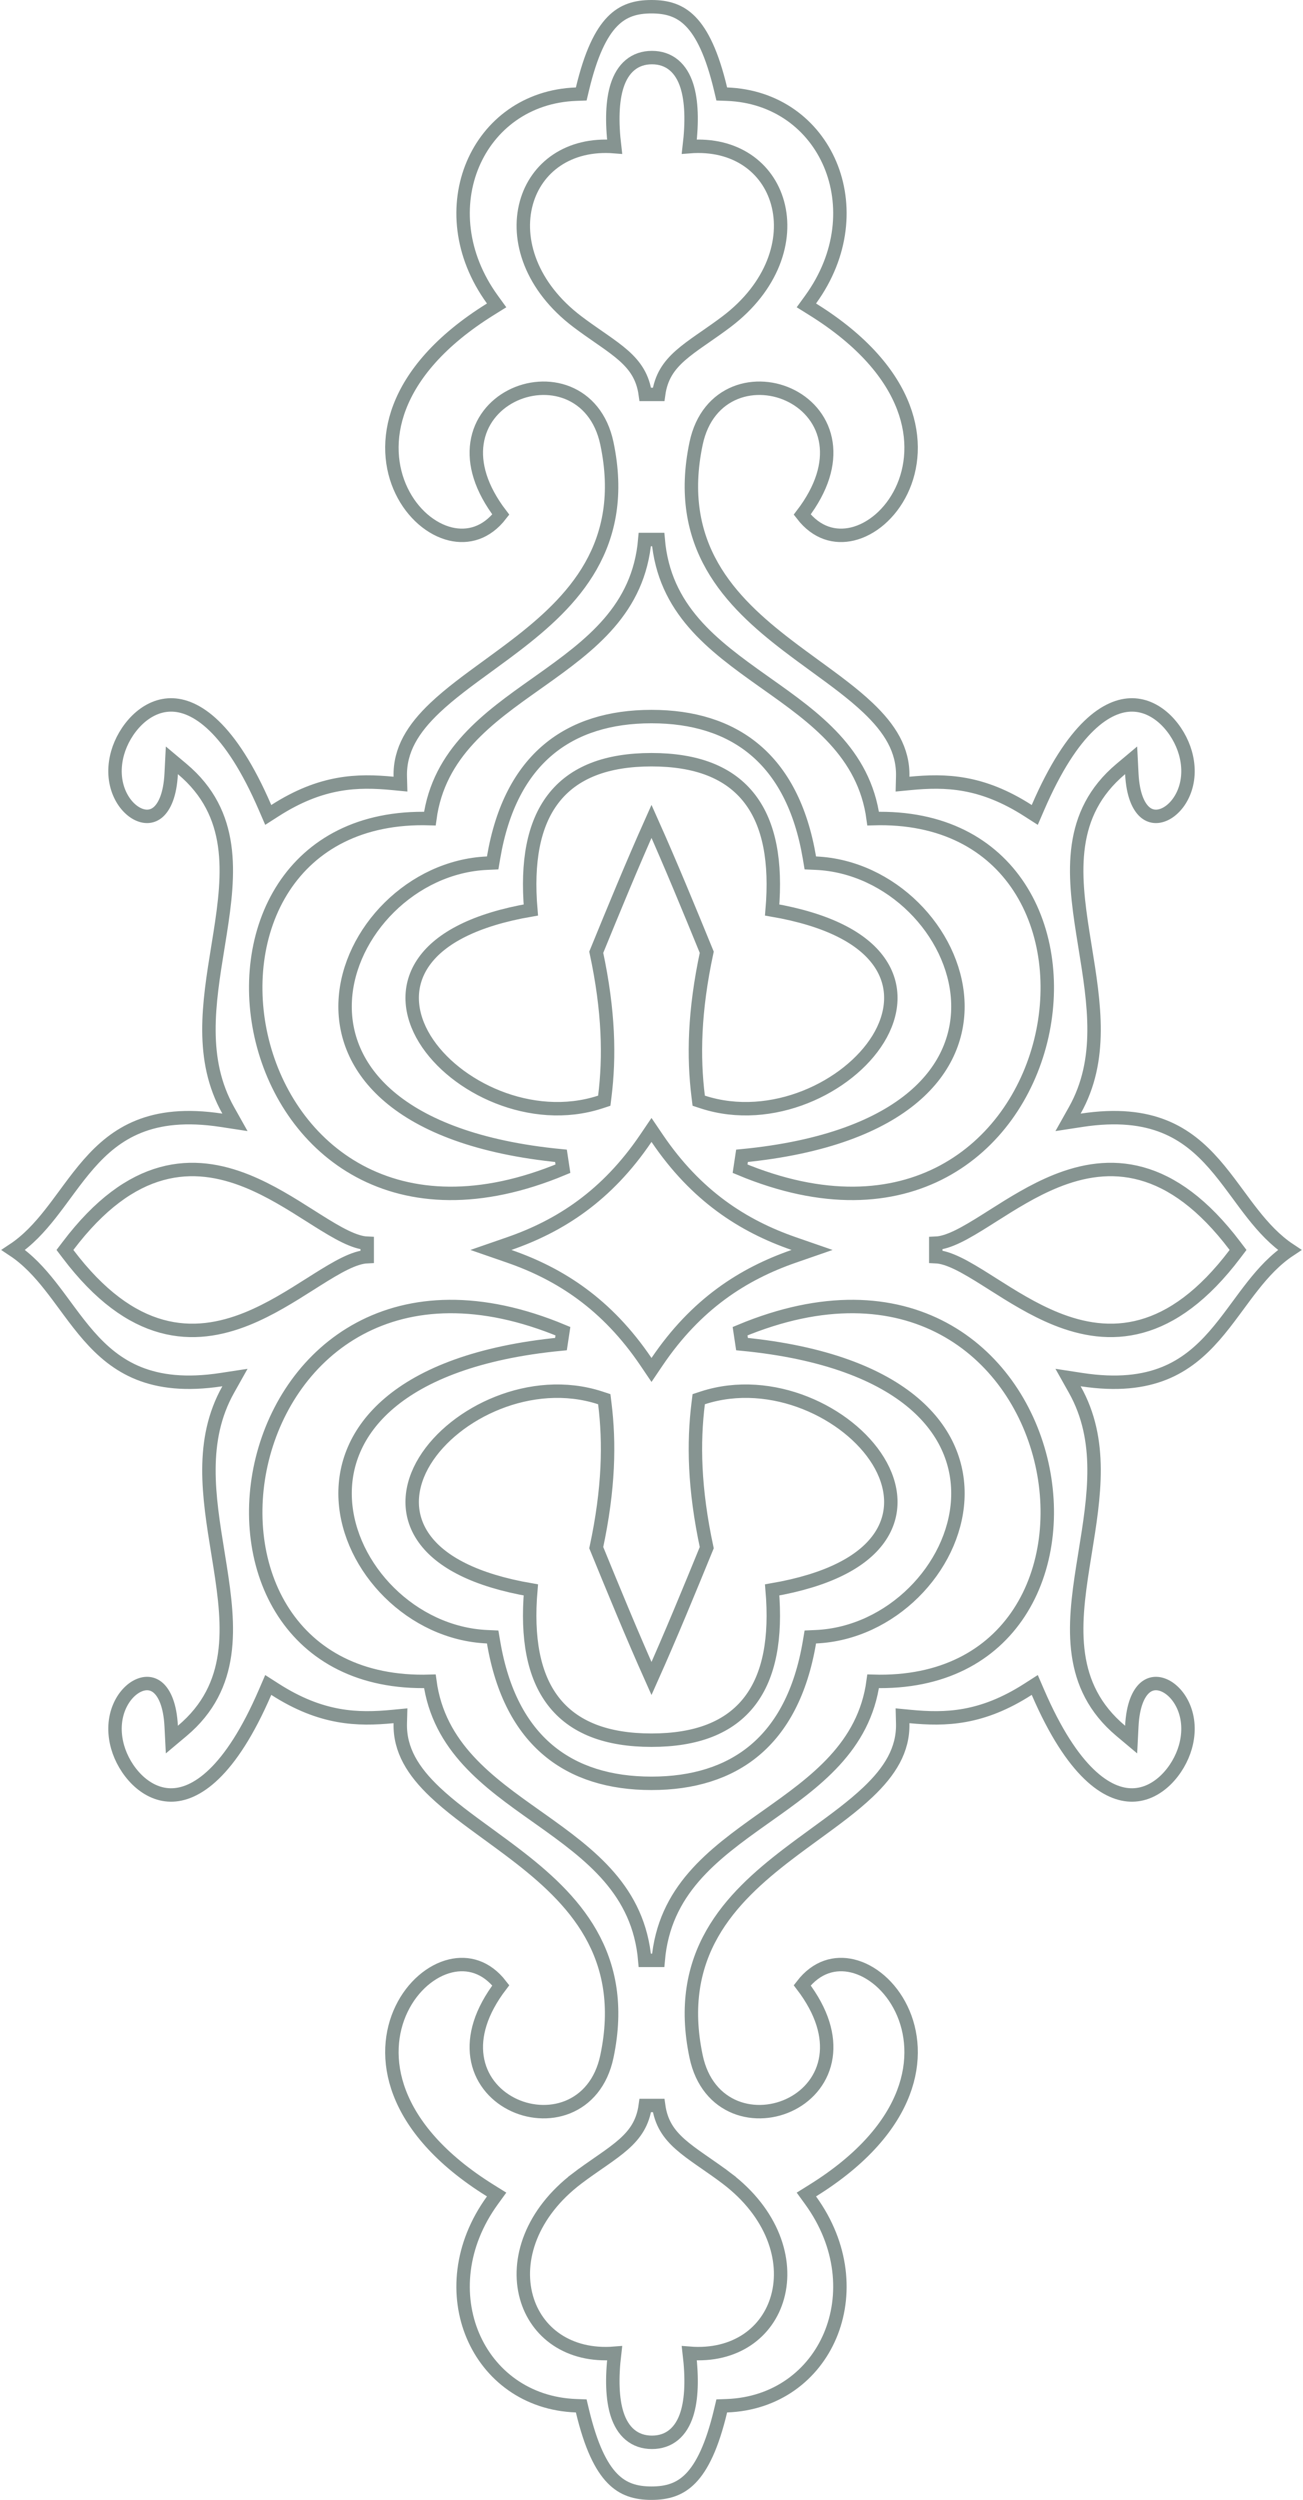 <?xml version="1.0" encoding="UTF-8"?> <svg xmlns="http://www.w3.org/2000/svg" width="97" height="186" viewBox="0 0 97 186" fill="none"> <path d="M3.731 95.665C2.939 94.663 2.071 93.715 0.991 93C2.071 92.285 2.939 91.336 3.731 90.335C4.104 89.863 4.468 89.37 4.828 88.882C4.935 88.736 5.042 88.59 5.149 88.446C5.619 87.813 6.092 87.192 6.604 86.608C7.625 85.443 8.787 84.441 10.328 83.821C11.867 83.202 13.829 82.948 16.477 83.352L17.491 83.507L16.989 82.613C14.866 78.833 15.541 74.661 16.22 70.473C16.275 70.13 16.331 69.788 16.385 69.445C17.085 65 17.524 60.539 13.564 57.216L12.794 56.57L12.743 57.574C12.663 59.138 12.243 59.999 11.793 60.405C11.371 60.785 10.847 60.834 10.31 60.593C9.193 60.09 8.107 58.307 8.757 56.013C9.001 55.154 9.51 54.258 10.205 53.578C10.898 52.901 11.75 52.463 12.689 52.448C14.549 52.418 17.14 54.077 19.735 60.093L19.969 60.634L20.465 60.316C23.928 58.094 26.616 58.035 29.251 58.288L29.813 58.342L29.798 57.777C29.748 55.798 30.757 54.202 32.384 52.66C33.505 51.597 34.862 50.609 36.3 49.562C36.974 49.07 37.667 48.566 38.361 48.035C40.503 46.397 42.61 44.536 43.979 42.13C45.359 39.705 45.97 36.761 45.182 33.002C44.767 31.019 43.639 29.778 42.254 29.223C40.889 28.677 39.326 28.818 38.051 29.48C36.77 30.145 35.746 31.355 35.509 32.969C35.283 34.505 35.779 36.32 37.281 38.285C36.206 39.678 34.833 40.039 33.535 39.729C32.112 39.389 30.713 38.224 29.894 36.524C29.081 34.837 28.852 32.643 29.753 30.288C30.655 27.929 32.706 25.371 36.515 23.005L36.971 22.721L36.656 22.287C34.223 18.93 33.958 15.168 35.201 12.226C36.443 9.288 39.196 7.142 42.89 7.006L43.27 6.992L43.358 6.622C43.986 3.989 44.742 2.468 45.584 1.604C46.399 0.768 47.343 0.5 48.5 0.5C49.657 0.5 50.6 0.768 51.416 1.604C52.258 2.468 53.014 3.989 53.642 6.622L53.73 6.992L54.109 7.006C57.804 7.142 60.557 9.288 61.799 12.226C63.041 15.168 62.777 18.93 60.344 22.287L60.029 22.721L60.485 23.005C64.294 25.371 66.345 27.929 67.247 30.288C68.148 32.643 67.919 34.837 67.106 36.524C66.286 38.224 64.887 39.389 63.465 39.729C62.167 40.039 60.793 39.678 59.719 38.285C61.221 36.32 61.717 34.505 61.491 32.969C61.253 31.355 60.23 30.145 58.949 29.48C57.673 28.818 56.111 28.677 54.746 29.223C53.361 29.778 52.233 31.019 51.818 33.002C51.03 36.761 51.641 39.705 53.02 42.13C54.389 44.536 56.497 46.397 58.638 48.035C59.333 48.566 60.025 49.07 60.7 49.562C62.138 50.609 63.495 51.597 64.616 52.66C66.243 54.202 67.252 55.798 67.201 57.777L67.187 58.342L67.749 58.288C70.383 58.035 73.072 58.094 76.535 60.316L77.031 60.634L77.265 60.093C79.86 54.077 82.451 52.418 84.311 52.448C85.25 52.463 86.102 52.901 86.795 53.578C87.49 54.258 87.999 55.154 88.243 56.013C88.893 58.307 87.807 60.09 86.69 60.593C86.153 60.834 85.628 60.785 85.207 60.405C84.756 59.999 84.336 59.138 84.257 57.574L84.206 56.57L83.436 57.216C79.475 60.539 79.915 65 80.615 69.445C80.669 69.788 80.725 70.13 80.78 70.473C81.458 74.661 82.134 78.833 80.011 82.613L79.509 83.507L80.522 83.352C83.17 82.948 85.132 83.202 86.672 83.821C88.213 84.441 89.374 85.443 90.396 86.608C90.908 87.192 91.381 87.813 91.85 88.446C91.958 88.59 92.065 88.736 92.172 88.881C92.532 89.37 92.895 89.863 93.269 90.335C94.061 91.336 94.929 92.285 96.009 93C94.929 93.715 94.061 94.663 93.269 95.665C92.895 96.137 92.532 96.63 92.172 97.118C92.065 97.264 91.957 97.409 91.85 97.554C91.381 98.187 90.908 98.808 90.396 99.392C89.374 100.557 88.213 101.559 86.672 102.179C85.132 102.797 83.17 103.052 80.522 102.648L79.509 102.493L80.011 103.387C82.134 107.167 81.458 111.339 80.78 115.527C80.725 115.869 80.669 116.212 80.615 116.555C79.915 120.999 79.475 125.461 83.436 128.784L84.206 129.43L84.257 128.426C84.336 126.862 84.756 126.001 85.207 125.595C85.628 125.215 86.153 125.165 86.69 125.407C87.807 125.91 88.893 127.693 88.243 129.987C87.999 130.846 87.49 131.742 86.795 132.422C86.102 133.099 85.25 133.537 84.311 133.552C82.451 133.582 79.86 131.923 77.265 125.907L77.031 125.366L76.535 125.684C73.072 127.906 70.383 127.965 67.749 127.712L67.187 127.658L67.201 128.223C67.252 130.201 66.243 131.798 64.616 133.34C63.495 134.403 62.138 135.391 60.7 136.438C60.025 136.93 59.333 137.434 58.638 137.965C56.497 139.603 54.389 141.464 53.02 143.87C51.641 146.295 51.03 149.239 51.818 152.998C52.233 154.981 53.361 156.222 54.746 156.777C56.111 157.323 57.673 157.182 58.949 156.52C60.23 155.855 61.253 154.645 61.491 153.03C61.717 151.495 61.221 149.68 59.719 147.715C60.793 146.322 62.167 145.961 63.465 146.271C64.887 146.611 66.286 147.776 67.106 149.476C67.919 151.163 68.148 153.357 67.247 155.712C66.345 158.071 64.294 160.629 60.485 162.995L60.029 163.279L60.344 163.713C62.777 167.07 63.041 170.832 61.799 173.774C60.557 176.712 57.804 178.858 54.109 178.994L53.73 179.008L53.642 179.378C53.014 182.011 52.258 183.532 51.416 184.396C50.6 185.232 49.657 185.5 48.5 185.5C47.343 185.5 46.399 185.232 45.584 184.396C44.742 183.532 43.986 182.011 43.358 179.378L43.27 179.008L42.89 178.994C39.196 178.858 36.443 176.712 35.201 173.774C33.958 170.832 34.223 167.07 36.656 163.713L36.971 163.279L36.515 162.995C32.706 160.629 30.655 158.071 29.753 155.712C28.852 153.357 29.081 151.163 29.894 149.476C30.713 147.776 32.112 146.611 33.535 146.271C34.833 145.961 36.206 146.322 37.281 147.715C35.779 149.68 35.283 151.495 35.509 153.03C35.746 154.645 36.77 155.855 38.051 156.52C39.326 157.182 40.889 157.323 42.254 156.777C43.639 156.222 44.767 154.981 45.182 152.998C45.97 149.239 45.359 146.295 43.979 143.87C42.61 141.464 40.503 139.603 38.361 137.965C37.667 137.434 36.974 136.93 36.3 136.438C34.862 135.391 33.505 134.403 32.384 133.34C30.757 131.798 29.748 130.201 29.798 128.223L29.813 127.658L29.251 127.712C26.616 127.965 23.928 127.906 20.465 125.684L19.969 125.366L19.735 125.907C17.14 131.923 14.549 133.582 12.689 133.552C11.75 133.537 10.898 133.099 10.205 132.422C9.51 131.742 9.001 130.846 8.757 129.987C8.107 127.693 9.193 125.91 10.31 125.407C10.847 125.165 11.371 125.215 11.793 125.595C12.243 126.001 12.663 126.862 12.743 128.426L12.794 129.43L13.564 128.784C17.524 125.461 17.085 120.999 16.385 116.555C16.331 116.212 16.275 115.869 16.22 115.527C15.541 111.339 14.866 107.167 16.989 103.387L17.491 102.493L16.477 102.648C13.829 103.052 11.867 102.797 10.328 102.179C8.787 101.559 7.625 100.557 6.604 99.392C6.092 98.808 5.619 98.187 5.149 97.554C5.042 97.409 4.935 97.264 4.828 97.118C4.468 96.629 4.104 96.137 3.731 95.665ZM32 60.907C26.81 60.751 23.202 62.848 21.131 66.007C19.015 69.236 18.545 73.51 19.528 77.46C20.512 81.415 22.965 85.106 26.773 87.148C30.593 89.197 35.702 89.546 41.906 86.955L41.761 85.996C35.573 85.396 31.483 83.724 28.986 81.604C26.502 79.496 25.565 76.923 25.701 74.418C25.977 69.349 30.653 64.466 36.273 64.222L36.676 64.204L36.744 63.806C37.377 60.063 38.812 57.456 40.808 55.781C42.804 54.105 45.418 53.315 48.5 53.315C51.581 53.315 54.195 54.105 56.192 55.781C58.188 57.456 59.622 60.063 60.256 63.806L60.323 64.204L60.727 64.222C66.347 64.466 71.023 69.349 71.299 74.418C71.435 76.923 70.498 79.496 68.014 81.604C65.516 83.724 61.427 85.396 55.238 85.996L55.094 86.955C61.298 89.546 66.406 89.197 70.227 87.148C74.034 85.106 76.488 81.415 77.472 77.46C78.454 73.51 77.985 69.236 75.868 66.007C73.798 62.848 70.19 60.751 65 60.907C64.338 56.009 60.639 53.391 57.095 50.882C57.002 50.816 56.91 50.75 56.817 50.685C53.019 47.993 49.445 45.339 48.998 40.142L48.002 40.142C47.555 45.339 43.98 47.993 40.183 50.685C40.09 50.75 39.998 50.816 39.905 50.882C36.36 53.391 32.662 56.009 32 60.907ZM51.976 81.58L52.015 81.895L52.317 81.994C54.891 82.834 57.609 82.547 59.943 81.621C62.272 80.697 64.264 79.117 65.376 77.307C66.494 75.485 66.741 73.372 65.426 71.531C64.188 69.798 61.642 68.423 57.483 67.706C57.788 64.121 57.28 61.349 55.829 59.448C54.299 57.444 51.815 56.525 48.5 56.525C45.185 56.525 42.701 57.444 41.171 59.448C39.719 61.349 39.211 64.121 39.517 67.706C35.358 68.423 32.812 69.798 31.574 71.531C30.259 73.372 30.506 75.485 31.624 77.307C32.736 79.117 34.728 80.697 37.057 81.621C39.391 82.547 42.109 82.834 44.682 81.994L44.984 81.895L45.023 81.58C45.386 78.652 45.332 75.259 44.387 70.849C45.719 67.597 47.05 64.353 48.5 61.111C49.95 64.353 51.281 67.597 52.613 70.849C51.667 75.259 51.614 78.652 51.976 81.58ZM91.936 93.302L92.165 93L91.936 92.698C89.575 89.579 87.245 87.951 84.974 87.324C82.7 86.697 80.561 87.093 78.624 87.872C76.903 88.564 75.308 89.575 73.904 90.465C73.739 90.57 73.576 90.673 73.415 90.774C72.648 91.257 71.949 91.682 71.309 91.993C70.664 92.306 70.121 92.481 69.663 92.5V93.499C70.121 93.519 70.664 93.694 71.309 94.007C71.949 94.318 72.648 94.743 73.415 95.226C73.576 95.327 73.739 95.43 73.904 95.535C75.308 96.425 76.903 97.436 78.624 98.128C80.561 98.907 82.7 99.303 84.974 98.676C87.245 98.049 89.575 96.421 91.936 93.302ZM59.092 93.472L60.454 93L59.092 92.528C55.318 91.219 51.825 88.984 48.914 84.682L48.5 84.071L48.086 84.682C45.175 88.984 41.681 91.219 37.908 92.528L36.546 93L37.908 93.472C41.681 94.781 45.175 97.016 48.086 101.317L48.5 101.929L48.914 101.317C51.825 97.016 55.318 94.781 59.092 93.472ZM27.336 93.499V92.5C26.878 92.481 26.335 92.306 25.691 91.993C25.051 91.682 24.352 91.257 23.584 90.774C23.424 90.673 23.261 90.57 23.095 90.465C21.692 89.575 20.096 88.564 18.375 87.872C16.439 87.093 14.3 86.697 12.026 87.324C9.755 87.951 7.425 89.579 5.064 92.698L4.835 93L5.064 93.302C7.425 96.421 9.755 98.049 12.026 98.676C14.3 99.303 16.439 98.907 18.375 98.128C20.096 97.436 21.692 96.424 23.095 95.535C23.261 95.43 23.424 95.327 23.584 95.226C24.352 94.743 25.051 94.318 25.691 94.007C26.335 93.694 26.878 93.519 27.336 93.499ZM45.754 10.911C42.322 10.636 39.912 12.465 39.184 15.094C38.419 17.857 39.553 21.34 42.986 23.936C43.532 24.348 44.06 24.715 44.55 25.054C44.663 25.133 44.775 25.21 44.884 25.286C45.468 25.693 45.983 26.065 46.425 26.456C47.289 27.223 47.861 28.056 48.039 29.346L49.03 29.346C49.207 28.056 49.779 27.223 50.644 26.456C51.086 26.065 51.6 25.693 52.185 25.286C52.294 25.21 52.405 25.133 52.519 25.054C53.008 24.715 53.537 24.348 54.083 23.936C57.516 21.34 58.65 17.857 57.885 15.094C57.157 12.465 54.746 10.636 51.314 10.911C51.536 9.041 51.489 7.501 51.129 6.377C50.926 5.746 50.615 5.217 50.169 4.846C49.716 4.468 49.161 4.284 48.534 4.284C47.908 4.284 47.353 4.468 46.9 4.846C46.454 5.217 46.143 5.746 45.94 6.377C45.58 7.501 45.532 9.041 45.754 10.911ZM65 125.094C70.19 125.249 73.798 123.152 75.868 119.993C77.985 116.764 78.454 112.49 77.472 108.54C76.488 104.585 74.034 100.894 70.227 98.852C66.406 96.803 61.298 96.454 55.094 99.045L55.238 100.004C61.427 100.604 65.516 102.276 68.014 104.396C70.498 106.505 71.435 109.077 71.299 111.582C71.023 116.652 66.347 121.534 60.727 121.778L60.323 121.796L60.256 122.194C59.622 125.937 58.188 128.544 56.192 130.219C54.195 131.895 51.581 132.685 48.5 132.685C45.418 132.685 42.804 131.895 40.808 130.219C38.812 128.544 37.377 125.937 36.744 122.194L36.676 121.796L36.273 121.778C30.653 121.534 25.977 116.652 25.701 111.582C25.565 109.077 26.502 106.505 28.986 104.396C31.483 102.276 35.573 100.604 41.761 100.004L41.906 99.045C35.702 96.454 30.593 96.803 26.773 98.852C22.965 100.894 20.512 104.585 19.528 108.54C18.545 112.49 19.015 116.764 21.131 119.993C23.202 123.152 26.81 125.249 32 125.094C32.662 129.991 36.36 132.609 39.905 135.118C39.998 135.184 40.09 135.25 40.183 135.315C43.98 138.007 47.555 140.661 48.002 145.857H48.998C49.445 140.661 53.019 138.007 56.817 135.315C56.91 135.25 57.002 135.184 57.095 135.118C60.639 132.609 64.338 129.991 65 125.094ZM52.317 104.006L52.015 104.105L51.976 104.42C51.614 107.348 51.667 110.741 52.613 115.151C51.281 118.403 49.95 121.647 48.5 124.889C47.05 121.647 45.719 118.403 44.387 115.151C45.332 110.741 45.386 107.348 45.023 104.42L44.984 104.105L44.682 104.006C42.109 103.166 39.391 103.452 37.057 104.379C34.728 105.303 32.736 106.883 31.624 108.693C30.506 110.515 30.259 112.628 31.574 114.468C32.812 116.202 35.358 117.577 39.517 118.294C39.211 121.879 39.719 124.65 41.171 126.552C42.701 128.556 45.185 129.475 48.5 129.475C51.815 129.475 54.299 128.556 55.829 126.552C57.28 124.65 57.788 121.879 57.483 118.294C61.642 117.577 64.188 116.202 65.426 114.468C66.741 112.628 66.494 110.515 65.376 108.693C64.264 106.883 62.272 105.303 59.943 104.379C57.609 103.452 54.891 103.166 52.317 104.006ZM39.184 170.906C39.912 173.535 42.322 175.364 45.754 175.089C45.532 176.959 45.58 178.499 45.94 179.623C46.143 180.254 46.454 180.783 46.9 181.154C47.353 181.532 47.908 181.716 48.534 181.716C49.161 181.716 49.716 181.532 50.169 181.154C50.615 180.783 50.926 180.254 51.129 179.623C51.489 178.499 51.536 176.959 51.314 175.089C54.746 175.364 57.157 173.535 57.885 170.906C58.65 168.143 57.516 164.659 54.083 162.064L53.786 162.456L54.083 162.064C53.538 161.651 53.009 161.285 52.52 160.947C52.406 160.868 52.294 160.79 52.185 160.714C51.6 160.306 51.086 159.935 50.644 159.543C49.779 158.777 49.207 157.944 49.03 156.654L48.039 156.654C47.861 157.944 47.289 158.777 46.425 159.543C45.983 159.935 45.468 160.306 44.884 160.714C44.774 160.79 44.662 160.868 44.548 160.947C44.059 161.285 43.531 161.651 42.986 162.064L43.287 162.463L42.986 162.064C39.553 164.659 38.419 168.143 39.184 170.906Z" stroke="#0F2B25" stroke-opacity="0.5"></path> </svg> 